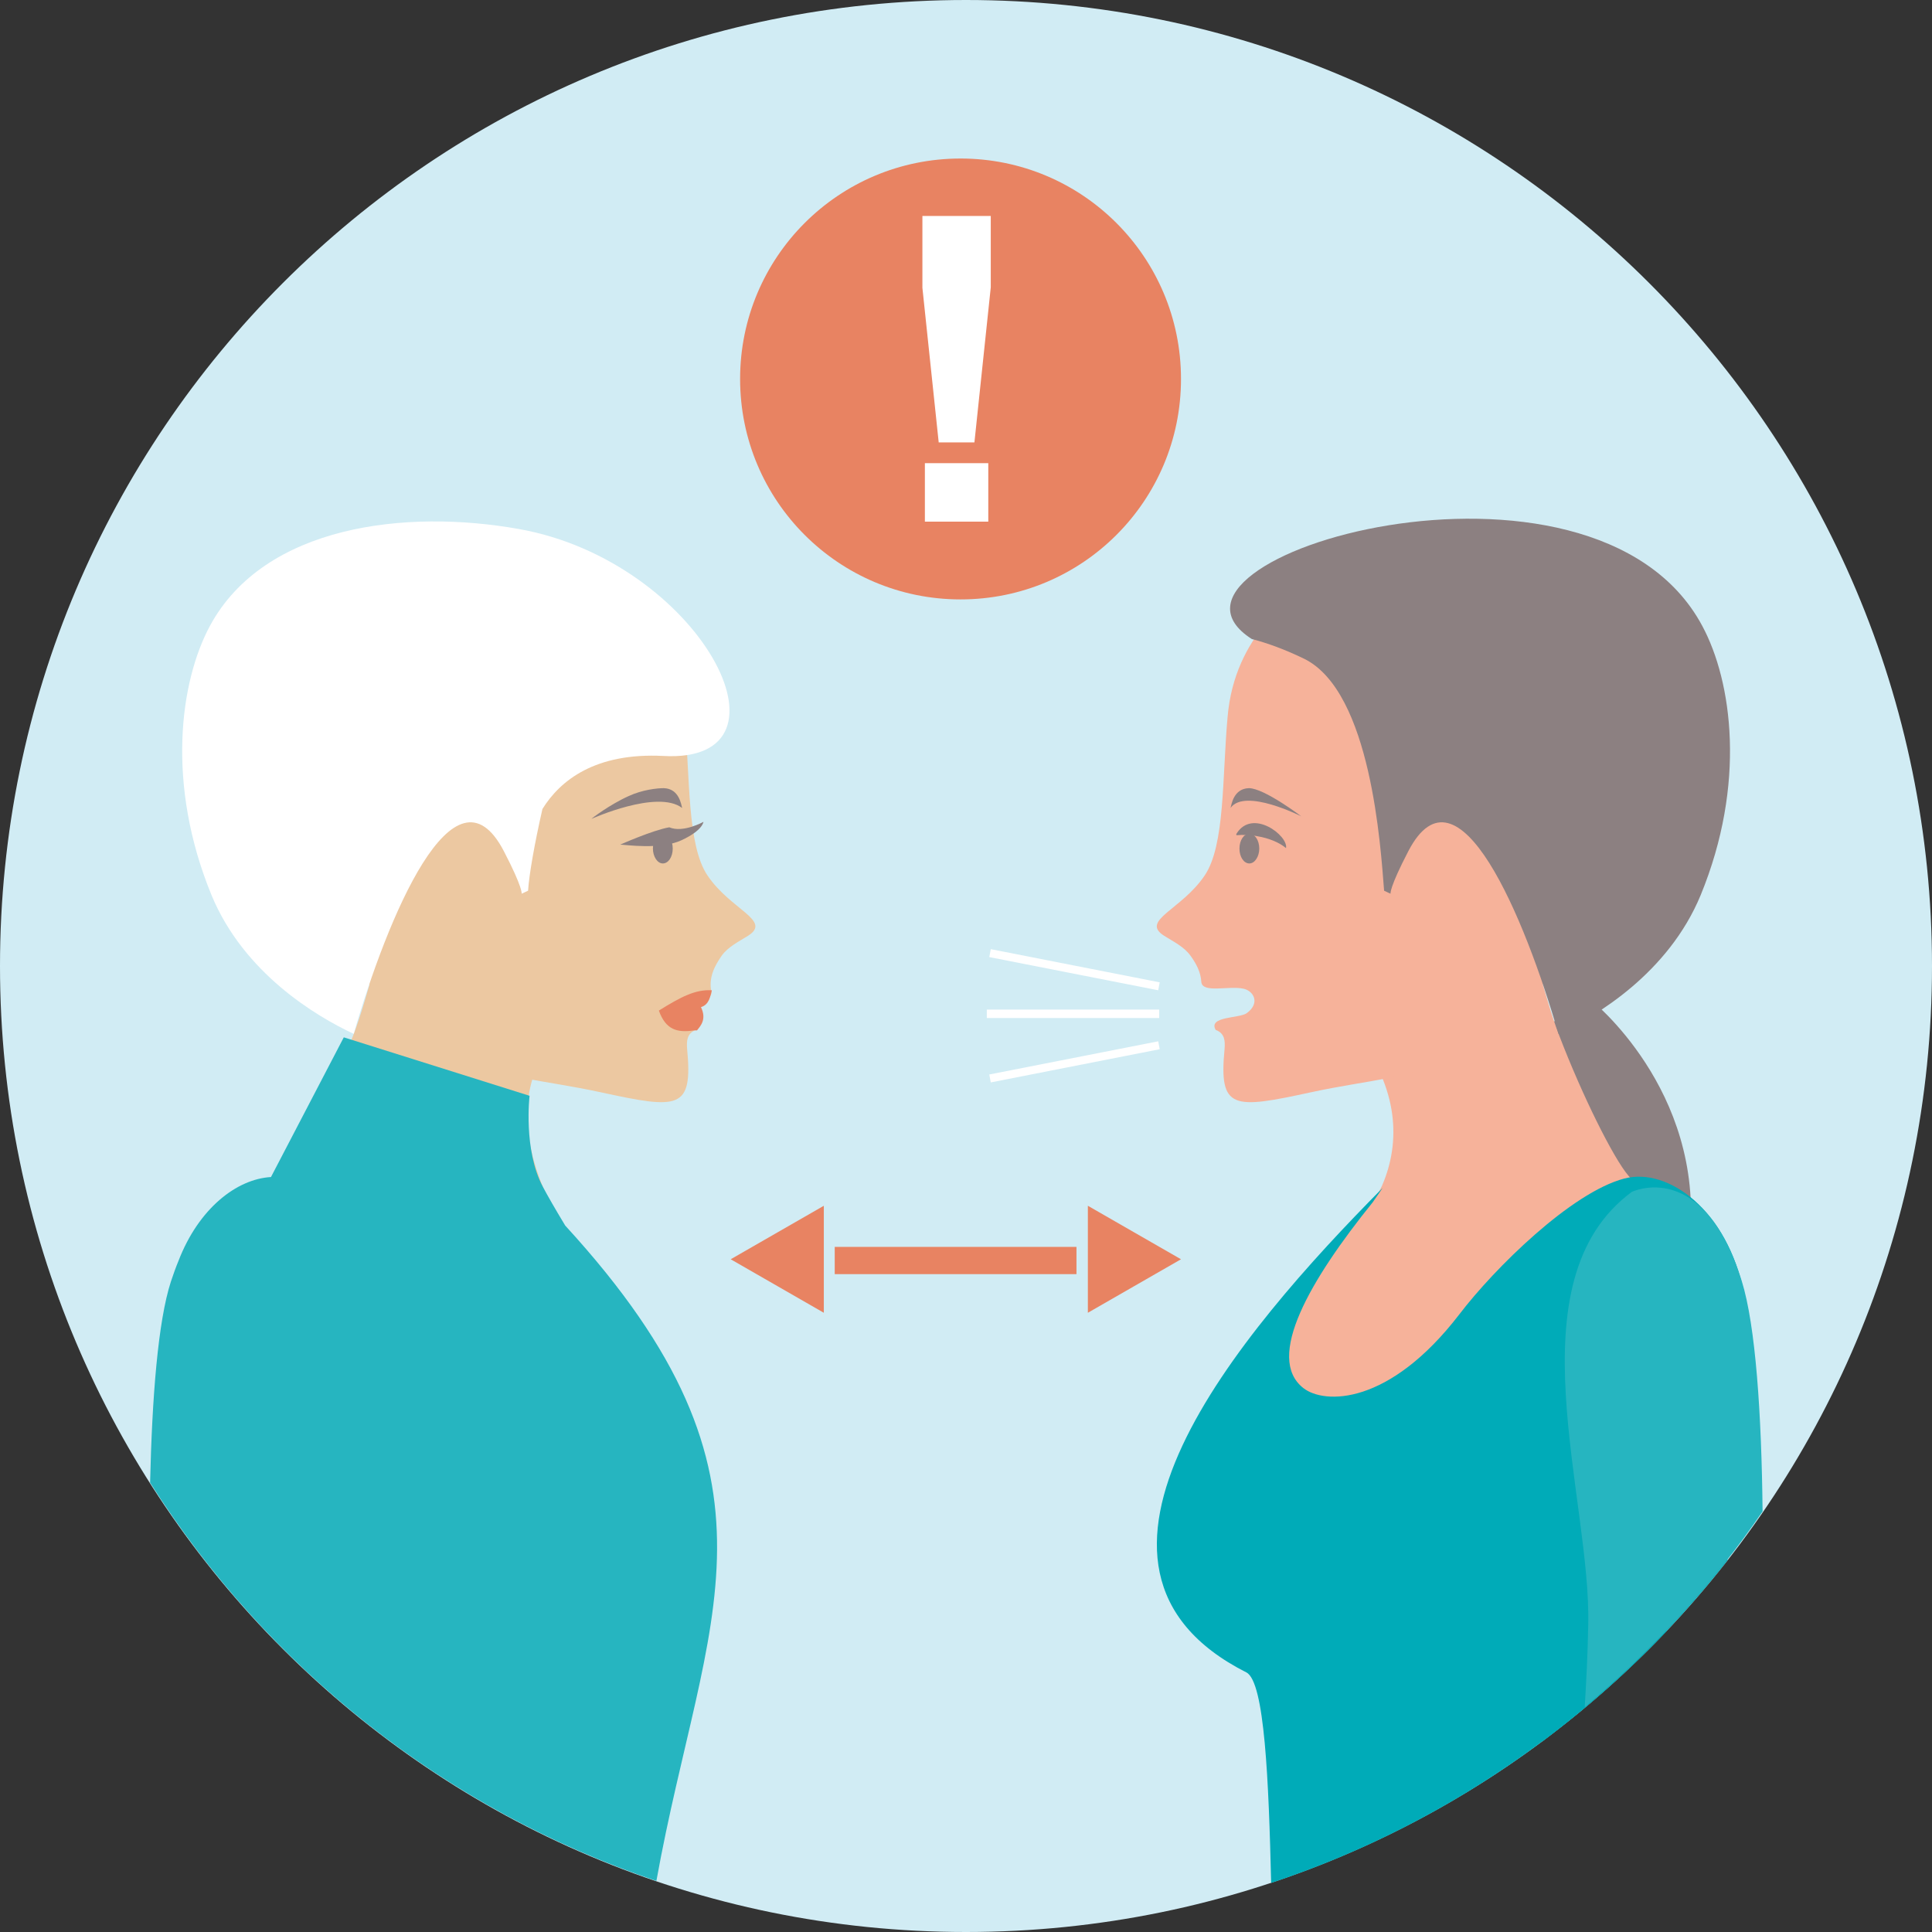 <?xml version="1.0" encoding="UTF-8"?>
<svg width="273px" height="273px" viewBox="0 0 273 273" version="1.1" xmlns="http://www.w3.org/2000/svg" xmlns:xlink="http://www.w3.org/1999/xlink">
    <rect x="0" y="0" width="273" height="273" fill="#333333" stroke="none"/>
    <title>Future Appointments</title>
    <g id="westdulw" stroke="none" stroke-width="1" fill="none" fill-rule="evenodd">
        <g id="Future-Appointments">
            <path d="M136.5,0 C61.11,0 0,61.11 0,136.5 C0,211.89 61.11,273 136.5,273 C211.89,273 273,211.89 273,136.5 C273,61.11 211.89,0 136.5,0 L136.5,0 Z" id="Path" fill="#D1ECF4"></path>
            <path d="M224.77,141.26 C224.77,141.26 240.8,153.93 238.77,175 C236.81,196.14 205.03,143.99 224.77,141.26 L224.77,141.26 Z" id="Path" fill="#8C8081"></path>
            <path d="M230.58,196.98 C231.35,187.32 232.33,177.52 233.1,167.37 C232.47,167.23 231.77,167.3 231.07,167.44 C230.79,167.02 230.51,166.6 230.09,166.11 C227.99,163.66 223.58,154.84 220.29,146.23 C219.1,143.15 218.33,140.07 217.49,137.41 C215.81,132.3 214.55,128.52 214.55,128.52 L204.4,125.23 C204.4,125.23 176.82,126.49 191.73,146.16 C197.61,153.86 197.96,161.35 195.3,167.51 C194.25,169.89 192.08,171.71 190.61,173.81 C190.19,174.37 189.77,174.93 189.42,175.49 C189.42,175.49 189.35,175.49 189.35,175.49 C188.93,175.63 185.99,179.2 182.42,183.68 C181.3,184.8 180.6,185.5 180.39,185.64 L181.02,185.5 C178.01,189.35 174.79,193.62 172.41,197.05 L188.3,202.37 L230.58,196.98 L230.58,196.98 Z" id="Path" fill="#F6B29A"></path>
            <path d="M184.59,83.16 C184.59,83.16 181.65,84.7 178.78,88.2 C176.33,91.14 173.95,95.41 173.46,101.36 C172.69,109.9 173.11,119.42 170.24,123.69 C166.95,128.59 161.07,130.06 164.5,132.23 C165.83,133.07 167.3,133.77 168.21,135.03 C168.98,136.08 169.68,137.34 169.75,138.74 C169.89,140.42 173.67,139.23 175.77,139.72 C177.17,140.07 178.08,141.75 176.19,143.15 C175.21,143.92 170.66,143.57 171.78,145.53 C173.11,146.02 173.11,147.14 173.04,148.19 C172.2,156.87 174.23,156.73 185.22,154.35 C193.62,152.53 198.24,152.67 207.27,148.89 C210.56,147.49 213.92,145.18 217.07,142.31 L215.67,141.12 C221.97,135.45 228.48,131.39 230.58,122.64 C232.68,113.89 224.77,82.53 224.77,82.53 C224.77,82.53 208.81,74.97 184.59,83.16 L184.59,83.16 Z" id="Path" fill="#F6B29A"></path>
            <path d="M176.89,90.3 C158.9,78.82 225.05,59.57 240.52,88.41 C244.79,96.32 246.75,110.81 240.31,126.49 C235.76,137.48 225.61,143.57 220.22,146.09 C215.46,129.64 206.01,106.82 199.01,120.26 C196.28,125.51 196.49,126.28 196.49,126.28 C196.49,126.28 196.14,126.14 195.58,125.86 C195.09,119.7 193.76,97.79 184.31,93.1 C181.58,91.77 179.06,90.86 176.89,90.3 L176.89,90.3 Z" id="Path" fill="#8C8081"></path>
            <path d="M173.88,114.17 C174.02,113.68 174.3,111.44 176.47,111.37 C178.64,111.37 183.89,115.36 183.89,115.36 C183.89,115.36 175.91,111.3 173.88,114.17 L173.88,114.17 Z" id="Path" fill="#8C8081"></path>
            <path d="M181.72,119.84 C182.07,118.09 176.96,114.17 174.72,117.81 C174.65,117.88 174.72,117.95 174.72,118.02 C175.56,117.95 176.61,117.95 177.66,118.16 C179.34,118.44 180.81,119.07 181.72,119.84 L181.72,119.84 Z" id="Path" fill="#8C8081"></path>
            <path d="M176.12,236.32 C178.71,237.65 179.27,251.65 179.62,266.07 C205.38,257.53 227.71,241.43 244.09,220.5 C245.42,200.2 246.54,183.4 246.47,182.84 C244.09,170.94 235.69,164.92 229.53,166.53 C222.04,168.49 211.19,179.2 206.22,185.71 C196.28,198.66 187.11,198.45 184.17,196.14 C178.71,191.87 185.15,180.81 193.97,169.89 L195.37,167.86 C174.93,188.51 146.79,221.48 176.12,236.32 L176.12,236.32 Z" id="Path" fill="#00ABB8"></path>
            <path d="M235.48,230.51 C229.6,211.47 223.16,191.17 223.16,191.17 C223.16,192.57 222.04,225.33 217.98,246.05 C224.21,241.36 230.09,236.18 235.48,230.51 L235.48,230.51 Z" id="Path" fill="#00ABB8"></path>
            <path d="M230.58,168.42 C230.58,168.42 240.66,163.52 246.12,181.02 C248.08,187.32 248.92,199.85 249.06,213.57 C241.99,223.93 233.52,233.17 223.93,241.22 C224.14,237.65 224.35,233.8 224.42,229.74 C224.91,211.75 213.43,181.09 230.58,168.42 L230.58,168.42 Z" id="Path" fill="#26B5C0"></path>
            <path d="M176.54,117.81 C177.31,117.81 177.94,118.72 177.94,119.91 C177.94,121.03 177.31,122.01 176.54,122.01 C175.77,122.01 175.14,121.1 175.14,119.91 C175.14,118.72 175.77,117.81 176.54,117.81 L176.54,117.81 Z" id="Path" fill="#8C8081"></path>
            <path d="M39.62,197.05 C38.85,187.39 37.87,177.59 37.1,167.44 C37.73,167.3 38.43,167.37 39.13,167.51 C39.41,167.09 39.69,166.67 40.11,166.18 C42.21,163.73 46.62,154.91 49.91,146.3 C51.1,143.22 51.87,140.14 52.71,137.48 C54.39,132.37 55.65,128.59 55.65,128.59 L65.8,125.3 C65.8,125.3 93.38,126.56 78.47,146.23 C56.63,174.86 136.5,209.23 39.62,197.05 L39.62,197.05 Z" id="Path" fill="#ECC8A1"></path>
            <path d="M85.61,83.16 C85.61,83.16 88.55,84.7 91.42,88.2 C93.87,91.14 96.25,95.41 96.74,101.36 C97.51,109.9 97.09,119.42 99.96,123.69 C103.25,128.59 109.13,130.06 105.7,132.23 C104.37,133.07 102.9,133.77 101.99,135.03 C101.01,136.43 100.1,138.11 100.52,140.14 C100.66,140.98 99.26,141.47 98.98,142.24 C98.63,143.29 98.7,144.41 98.35,145.53 C97.02,146.02 97.02,147.14 97.09,148.19 C97.93,156.87 95.9,156.73 84.91,154.35 C76.51,152.53 71.89,152.67 62.86,148.89 C59.57,147.49 56.21,145.18 53.06,142.31 L54.46,141.12 C48.16,135.45 41.65,131.39 39.55,122.64 C37.45,113.89 45.36,82.53 45.36,82.53 C45.36,82.53 61.39,74.97 85.61,83.16 L85.61,83.16 Z" id="Path" fill="#ECC8A1"></path>
            <path d="M73.36,74.76 C57.4,71.89 37.38,74.2 29.68,88.41 C25.41,96.32 23.45,110.81 29.89,126.49 C34.44,137.48 44.59,143.57 49.98,146.09 C54.74,129.64 64.19,106.82 71.19,120.26 C73.92,125.51 73.71,126.28 73.71,126.28 C73.71,126.28 74.06,126.14 74.62,125.86 C74.76,123.62 75.53,119.21 76.65,114.31 C79.17,110.25 84.14,106.33 93.73,106.82 C113.89,107.94 98.84,79.31 73.36,74.76 L73.36,74.76 Z" id="Path" fill="#FFFFFF" fill-rule="nonzero"></path>
            <path d="M98.49,145.6 C98.98,144.97 99.89,144.06 99.05,142.31 C100.24,141.96 100.38,140.7 100.59,139.93 C98.28,139.79 96.25,140.84 93.1,142.8 C94.08,145.53 95.69,145.95 98.07,145.6 L98.49,145.6 L98.49,145.6 Z" id="Path" fill="#E88362"></path>
            <path d="M96.39,114.17 C96.25,113.68 95.97,111.44 93.8,111.37 C92.89,111.37 90.79,111.58 88.83,112.49 C86.17,113.68 83.51,115.71 83.58,115.71 C83.58,115.71 92.89,111.51 96.39,114.17 L96.39,114.17 Z" id="Path" fill="#8C8081"></path>
            <path d="M21.21,209.51 C21.49,197.4 22.33,186.69 24.15,181.09 C24.5,180.04 24.85,179.06 25.2,178.22 C28.07,170.73 33.46,166.6 38.29,166.32 L48.58,146.58 L74.83,154.84 C74.83,154.84 73.92,162.47 76.72,167.72 C77.35,168.91 78.47,170.87 79.87,173.18 C113.12,209.44 99.54,228.13 92.75,265.79 C62.93,255.71 37.73,235.62 21.21,209.51 L21.21,209.51 Z" id="Path" fill="#26B5C0"></path>
            <path d="M93.66,117.81 C92.89,117.81 92.26,118.72 92.26,119.91 C92.26,121.03 92.89,122.01 93.66,122.01 C94.43,122.01 95.06,121.1 95.06,119.91 C95.06,118.72 94.43,117.81 93.66,117.81 L93.66,117.81 Z" id="Path" fill="#8C8081"></path>
            <path d="M87.64,119.35 C88.34,119.35 93.31,120.12 96.32,118.72 C99.33,117.32 99.4,116.13 99.4,116.13 C99.4,116.13 96.53,117.74 94.57,116.9 C92.19,117.32 87.64,119.35 87.64,119.35 L87.64,119.35 Z" id="Path" fill="#8C8081"></path>
            <path d="M135.73,22.4 C152.95,22.4 166.88,36.33 166.88,53.55 C166.88,70.77 152.95,84.7 135.73,84.7 C118.51,84.7 104.58,70.77 104.58,53.55 C104.58,36.33 118.51,22.4 135.73,22.4 L135.73,22.4 Z" id="Path" fill="#E88362"></path>
            <path d="M132.65,62.58 L130.34,40.67 L130.34,30.52 L140,30.52 L140,40.6 L137.69,62.51 L132.65,62.51 L132.65,62.58 Z M130.69,73.71 L130.69,65.45 L139.65,65.45 L139.65,73.71 L130.69,73.71 L130.69,73.71 Z" id="Shape" fill="#FFFFFF" fill-rule="nonzero"></path>
            <path d="M117.95,176.19 L152.11,176.19 L152.11,180.04 L117.95,180.04 L117.95,176.19 L117.95,176.19 Z M103.25,177.94 L109.83,174.16 L116.41,170.38 L116.41,177.94 L116.41,185.5 L109.83,181.72 L103.25,177.94 L103.25,177.94 Z M166.88,177.94 L160.3,174.16 L153.72,170.38 L153.72,177.94 L153.72,185.5 L160.3,181.72 L166.88,177.94 L166.88,177.94 Z" id="Shape" fill="#E88362"></path>
            <path d="M163.66,139.93 L139.79,135.24 L140,134.12 L163.87,138.81 L163.66,139.93 L163.66,139.93 Z M163.66,147.14 L139.79,151.83 L140,152.95 L163.87,148.26 L163.66,147.14 L163.66,147.14 Z M163.8,143.85 L139.44,143.85 L139.44,142.66 L163.8,142.66 L163.8,143.85 L163.8,143.85 Z" id="Shape" fill="#FFFFFF" fill-rule="nonzero"></path>
        </g>
    </g>
</svg>